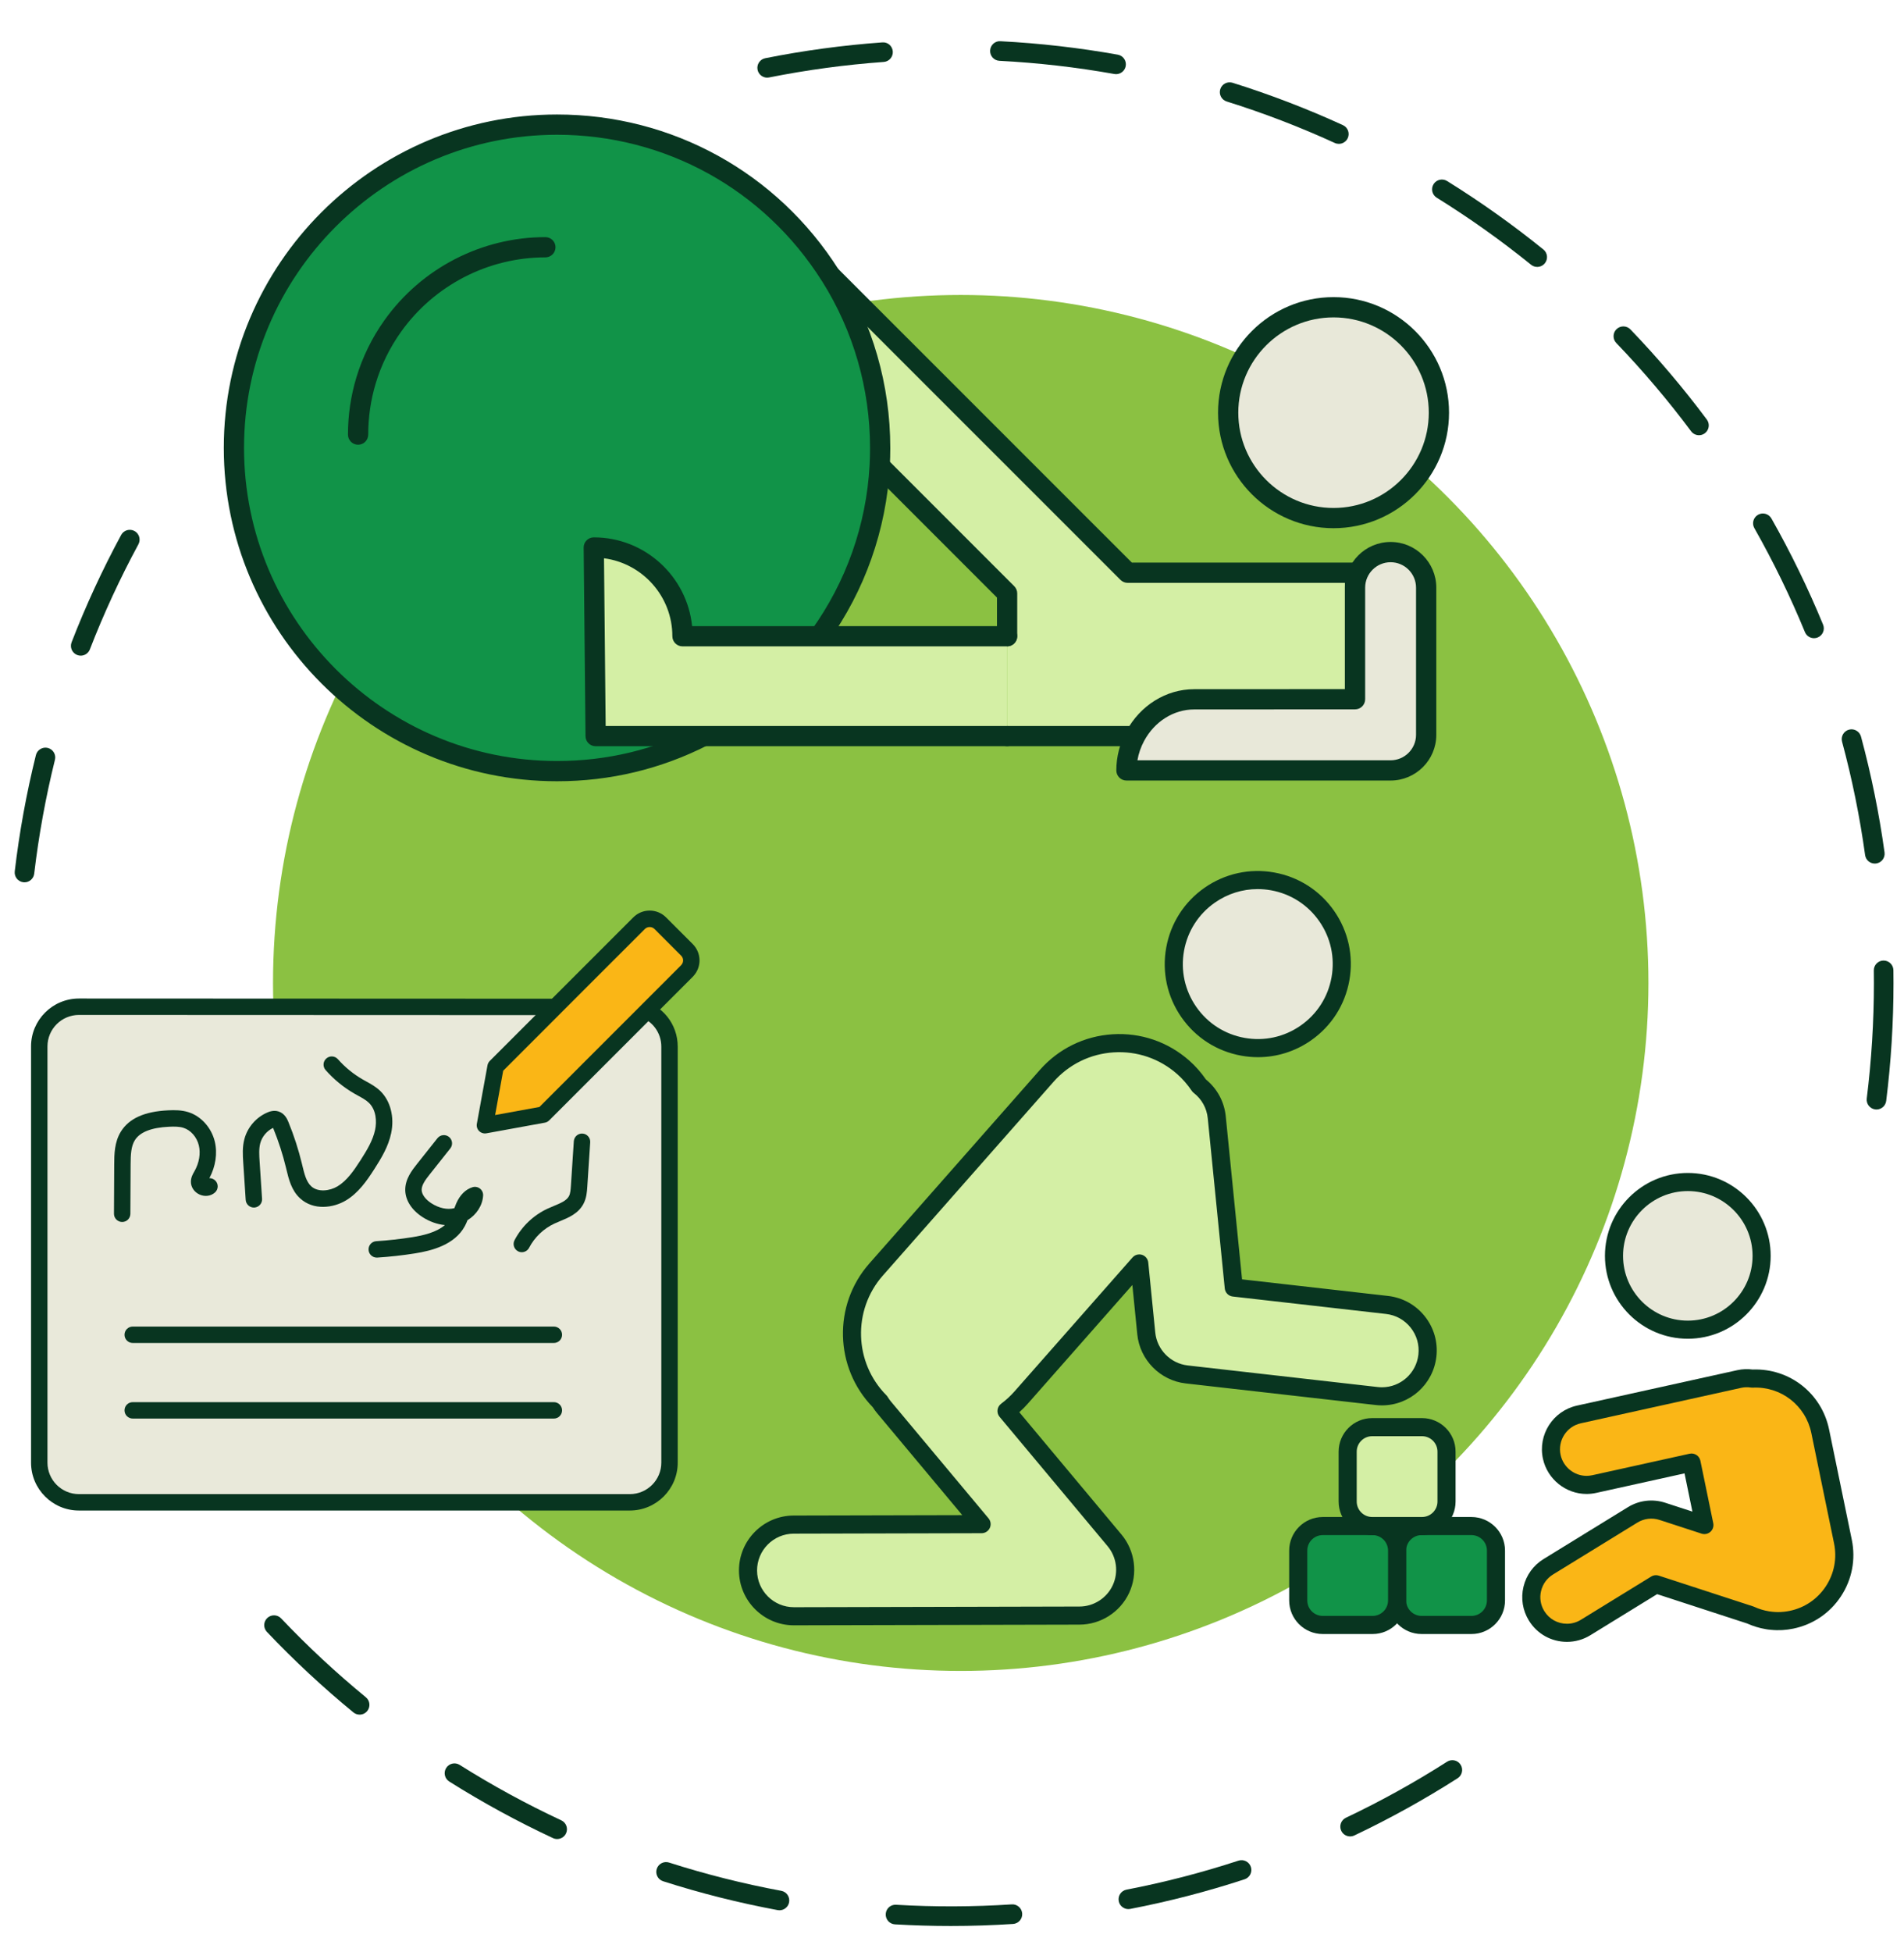 <?xml version="1.0" encoding="UTF-8"?>
<!-- Generator: Adobe Illustrator 23.0.2, SVG Export Plug-In . SVG Version: 6.00 Build 0)  -->
<svg xmlns="http://www.w3.org/2000/svg" xmlns:xlink="http://www.w3.org/1999/xlink" version="1.1" id="Layer_1" x="0px" y="0px" viewBox="0 0 193.067 197.889" xml:space="preserve">
<g>
	<circle fill="#8BC142" cx="97.418" cy="99.632" r="69.734"></circle>
	<g>
		<g>
			<ellipse fill="#E8E8D9" cx="135.224" cy="41.826" rx="10.684" ry="10.684"></ellipse>
			<path fill="#083520" d="M135.222,53.539c-6.457,0-11.711-5.253-11.711-11.711s5.253-11.711,11.711-11.711     s11.711,5.253,11.711,11.711S141.679,53.539,135.222,53.539z M135.222,32.171c-5.325,0-9.658,4.332-9.658,9.658     s4.332,9.658,9.658,9.658s9.658-4.332,9.658-9.658S140.548,32.171,135.222,32.171z"></path>
		</g>
		<g>
			<path fill="#D4EFA5" d="M102.12,74.61h35.282V58.052h-23.059l-30.088-30.08c-0.016-0.016-0.024-0.024-0.04-0.032     c0-0.008-0.008-0.008-0.008-0.008L89.2,47.224l12.92,12.92v4.344"></path>
			<path fill="#083520" d="M137.402,75.637H102.12c-0.567,0-1.027-0.46-1.027-1.026c0-0.567,0.46-1.026,1.027-1.026h34.255V59.078     h-22.032c-0.272,0-0.533-0.108-0.726-0.301L86.141,31.309l3.983,15.387l12.722,12.722c0.193,0.192,0.301,0.454,0.301,0.726v4.344     c0,0.567-0.46,1.026-1.027,1.026s-1.027-0.46-1.027-1.026v-3.919l-12.618-12.62c-0.13-0.129-0.222-0.291-0.268-0.469     l-4.993-19.292c-0.08-0.307-0.012-0.634,0.182-0.886c0.195-0.251,0.494-0.398,0.812-0.398c0.224,0,0.432,0.073,0.603,0.196     c0.073,0.05,0.128,0.101,0.171,0.144l29.787,29.779h22.634c0.567,0,1.027,0.46,1.027,1.026v16.559     C138.429,75.177,137.969,75.637,137.402,75.637z"></path>
		</g>
		<g>
			<g>
				<path fill="#119348" d="M71.319,74.61c-4.456,2.268-9.498,3.551-14.836,3.551c-18.098,0-32.765-14.675-32.765-32.765      c0-18.098,14.667-32.765,32.765-32.765c11.67,0,21.921,6.107,27.724,15.3c0,0,0.008,0,0.008,0.008      c3.19,5.057,5.033,11.037,5.033,17.456c0,0.617-0.016,1.226-0.048,1.827c-0.353,6.42-2.565,12.351-6.099,17.264"></path>
				<path fill="#083520" d="M56.484,79.188c-18.633,0-33.791-15.159-33.791-33.791s15.159-33.791,33.791-33.791      c11.649,0,22.323,5.881,28.563,15.735c0.013,0.017,0.024,0.035,0.036,0.053h0.001c3.396,5.385,5.192,11.61,5.192,18.004      c0,0.635-0.017,1.268-0.049,1.882c-0.353,6.421-2.528,12.578-6.291,17.809c-0.331,0.46-0.972,0.565-1.433,0.234      c-0.46-0.331-0.565-0.972-0.234-1.433c3.534-4.912,5.577-10.694,5.908-16.721c0.031-0.576,0.046-1.172,0.046-1.771      c0-5.986-1.674-11.814-4.843-16.859c-0.014-0.019-0.027-0.038-0.04-0.058C77.482,19.2,67.442,13.659,56.484,13.659      c-17.501,0-31.739,14.238-31.739,31.738s14.238,31.739,31.739,31.739c5.052,0,9.887-1.157,14.37-3.439      c0.506-0.257,1.123-0.056,1.381,0.449c0.257,0.505,0.056,1.123-0.449,1.38C67.01,77.955,61.863,79.188,56.484,79.188z"></path>
			</g>
			<g>
				<path fill="#083520" d="M36.311,45.079c-0.567,0-1.027-0.46-1.027-1.026c0-1.967,0.285-3.911,0.847-5.778      c0.626-2.079,1.583-4.034,2.846-5.809c3.753-5.279,9.856-8.431,16.325-8.431c0.567,0,1.027,0.46,1.027,1.026      c0,0.567-0.46,1.026-1.027,1.026c-5.806,0-11.283,2.829-14.652,7.567c-1.133,1.593-1.992,3.347-2.553,5.211      c-0.504,1.675-0.759,3.419-0.759,5.186C37.337,44.62,36.878,45.079,36.311,45.079z"></path>
			</g>
		</g>
		<g>
			<path fill="#D4EFA5" d="M102.12,64.488H83.101H69.205l0,0c0-4.968-4.027-8.996-8.996-8.996l0,0l0.188,19.118h10.922h30.801"></path>
			<path fill="#083520" d="M102.12,75.637H60.398c-0.563,0-1.021-0.453-1.026-1.016l-0.188-19.118     c-0.003-0.274,0.104-0.538,0.297-0.732c0.193-0.195,0.455-0.304,0.729-0.304c5.18,0,9.454,3.95,9.97,8.996h31.941     c0.567,0,1.027,0.46,1.027,1.026c0,0.567-0.46,1.026-1.027,1.026H69.205c-0.567,0-1.027-0.46-1.027-1.026     c0-4.043-3.026-7.392-6.932-7.902l0.168,16.998h40.706c0.567,0,1.027,0.46,1.027,1.026     C103.147,75.177,102.687,75.637,102.12,75.637z"></path>
		</g>
		<g>
			<g>
				<path fill="#E8E8D9" d="M114.223,78.089h26.786c1.988,0,3.607-1.611,3.607-3.607V59.567c0-1.996-1.619-3.607-3.607-3.607      c-1.996,0-3.607,1.611-3.607,3.607v11.309l-16.318,0.008c-2.581,0-4.801,1.547-5.971,3.727      C114.544,75.66,114.223,76.855,114.223,78.089z"></path>
				<path fill="#083520" d="M141.009,79.115h-26.786c-0.567,0-1.027-0.46-1.027-1.026c0-1.372,0.351-2.744,1.014-3.968      c1.411-2.629,4.046-4.264,6.874-4.264l15.292-0.008V59.567c0-2.555,2.079-4.633,4.633-4.633c2.555,0,4.633,2.078,4.633,4.633      v14.916C145.642,77.037,143.563,79.115,141.009,79.115z M115.336,77.063h25.672c1.423,0,2.58-1.158,2.58-2.58V59.567      c0-1.423-1.157-2.58-2.58-2.58s-2.58,1.157-2.58,2.58v11.309c0,0.567-0.459,1.026-1.026,1.026l-16.318,0.008      c-2.071,0-4.012,1.221-5.067,3.186C115.682,75.715,115.452,76.381,115.336,77.063z"></path>
			</g>
		</g>
	</g>
	<g>
		<g>
			<path fill="#E9E9DA" d="M64.703,102.203c0.012-0.012,0.025-0.029,0.037-0.041c1.806,0.402,3.15,2.007,3.15,3.928v42.164     c0,2.224-1.798,4.022-4.022,4.022H8.002c-2.22,0-4.022-1.798-4.022-4.022v-42.189c0-2.22,1.802-4.022,4.026-4.022l49.475,0.02"></path>
			<path fill="#083520" d="M63.867,153.108H8.002c-2.677,0-4.854-2.178-4.854-4.854v-42.189c0-2.677,2.179-4.854,4.858-4.854     l49.476,0.02c0.459,0,0.832,0.373,0.832,0.832s-0.373,0.832-0.832,0.832l0,0l-49.475-0.02c-1.761,0-3.194,1.431-3.194,3.19     v42.189c0,1.759,1.431,3.19,3.19,3.19h55.865c1.759,0,3.19-1.431,3.19-3.19V106.09c0-1.431-0.926-2.658-2.277-3.059     c-0.238,0.022-0.485-0.059-0.668-0.242c-0.316-0.319-0.322-0.829-0.018-1.154c0.019-0.022,0.037-0.042,0.055-0.059     c0.201-0.203,0.492-0.288,0.771-0.226c2.238,0.498,3.801,2.447,3.801,4.74v42.164C68.722,150.93,66.544,153.108,63.867,153.108z      M64.117,101.612C64.116,101.612,64.116,101.613,64.117,101.612C64.116,101.613,64.116,101.613,64.117,101.612z"></path>
		</g>
		<g>
			<path fill="#FAB616" d="M69.698,98.374c-0.016,0.016-0.032,0.038-0.049,0.054L55.1,112.977l-5.93,1.08l1.08-5.93l3.937-3.937     l5.94-5.946l2.549-2.549l2.122-2.117c0.594-0.599,1.561-0.599,2.155,0l2.695,2.695C70.233,96.851,70.249,97.774,69.698,98.374z"></path>
			<path fill="#083520" d="M49.171,114.888c-0.219,0-0.431-0.086-0.588-0.244c-0.193-0.193-0.279-0.469-0.23-0.737l1.08-5.93     c0.03-0.166,0.111-0.32,0.23-0.439l14.549-14.549c0.441-0.445,1.034-0.692,1.665-0.692s1.224,0.247,1.668,0.696l2.692,2.692     c0.897,0.889,0.931,2.319,0.073,3.252c-0.002,0.002-0.003,0.004-0.005,0.005c-0.026,0.03-0.049,0.055-0.071,0.077l-14.546,14.545     c-0.12,0.12-0.273,0.2-0.439,0.23l-5.93,1.08C49.27,114.884,49.22,114.888,49.171,114.888z M51.023,108.531l-0.818,4.491     l4.491-0.818l14.352-14.352c0.015-0.017,0.029-0.032,0.042-0.047c0.246-0.272,0.235-0.684-0.025-0.942l-2.697-2.698     c-0.265-0.267-0.716-0.265-0.976-0.003l-4.674,4.669L51.023,108.531z M70.293,98.955c-0.001,0.001-0.003,0.003-0.004,0.004     C70.291,98.957,70.292,98.956,70.293,98.955z M69.698,98.374H69.7H69.698z M69.061,97.839c-0.001,0.001-0.002,0.002-0.004,0.004     L69.061,97.839z"></path>
		</g>
		<g>
			<path fill="#083520" d="M12.389,123.86c-0.001,0-0.003,0-0.004,0c-0.459-0.002-0.83-0.377-0.828-0.836l0.025-4.992     c0.005-1.011,0.011-2.27,0.682-3.344c0.831-1.331,2.399-2.032,4.794-2.145c0.654-0.031,1.352-0.03,2.029,0.18     c1.296,0.403,2.353,1.574,2.693,2.984c0.286,1.183,0.085,2.528-0.549,3.711c0.221-0.007,0.458,0.088,0.625,0.27     c0.311,0.339,0.288,0.865-0.051,1.175c-0.41,0.376-1.026,0.46-1.57,0.215c-0.544-0.245-0.889-0.763-0.878-1.319     c0.008-0.427,0.195-0.753,0.332-0.992l0.029-0.051c0.48-0.847,0.642-1.801,0.444-2.618c-0.206-0.852-0.822-1.553-1.569-1.785     c-0.408-0.127-0.878-0.135-1.458-0.107c-1.784,0.083-2.948,0.542-3.461,1.363c-0.39,0.624-0.425,1.453-0.43,2.472l-0.025,4.992     C13.218,123.49,12.846,123.86,12.389,123.86z"></path>
		</g>
		<g>
			<path fill="#083520" d="M25.742,122.398c-0.435,0-0.8-0.338-0.829-0.777l-0.248-3.779c-0.049-0.74-0.104-1.579,0.124-2.412     c0.322-1.181,1.186-2.177,2.31-2.664c0.155-0.067,0.628-0.272,1.141-0.11c0.65,0.205,0.9,0.815,1.007,1.075     c0.564,1.375,1.026,2.805,1.374,4.249l0.036,0.15c0.203,0.846,0.394,1.646,0.899,2.11c0.689,0.634,1.889,0.477,2.668,0.008     c0.954-0.575,1.645-1.575,2.327-2.636c0.654-1.018,1.259-2.02,1.486-3.093c0.18-0.849,0.111-2.011-0.619-2.727     c-0.288-0.282-0.682-0.5-1.1-0.729c-0.123-0.068-0.246-0.135-0.367-0.205c-1.105-0.634-2.092-1.441-2.934-2.396     c-0.304-0.345-0.271-0.87,0.074-1.174c0.344-0.304,0.87-0.271,1.174,0.074c0.722,0.819,1.568,1.509,2.514,2.053     c0.112,0.065,0.226,0.127,0.34,0.19c0.498,0.274,1.012,0.557,1.463,0.999c1.013,0.994,1.428,2.626,1.082,4.26     c-0.285,1.348-0.974,2.494-1.714,3.647c-0.76,1.184-1.608,2.404-2.868,3.162c-1.288,0.776-3.293,1.041-4.653-0.208     c-0.879-0.808-1.151-1.945-1.391-2.948l-0.035-0.147c-0.328-1.362-0.764-2.71-1.296-4.007c-0.006-0.014-0.011-0.027-0.016-0.039     c-0.623,0.295-1.116,0.88-1.297,1.544c-0.154,0.565-0.111,1.226-0.069,1.865l0.248,3.779c0.03,0.459-0.317,0.855-0.776,0.885     C25.779,122.398,25.761,122.398,25.742,122.398z M27.859,114.257L27.859,114.257L27.859,114.257z"></path>
		</g>
		<g>
			<path fill="#083520" d="M38.201,127.469c-0.435,0-0.802-0.339-0.829-0.779c-0.029-0.459,0.319-0.854,0.778-0.883     c1.223-0.078,2.457-0.215,3.668-0.408c1.049-0.167,2.423-0.471,3.291-1.225c-0.763-0.072-1.544-0.346-2.26-0.807     c-1.099-0.707-1.74-1.702-1.757-2.729c-0.019-1.13,0.703-2.04,1.18-2.641l2.084-2.626c0.286-0.36,0.809-0.42,1.169-0.135     c0.36,0.286,0.42,0.809,0.135,1.169l-2.084,2.626c-0.437,0.55-0.828,1.085-0.82,1.579c0.008,0.455,0.379,0.962,0.993,1.358     c0.76,0.489,1.595,0.671,2.289,0.5c0.012-0.003,0.024-0.006,0.036-0.009c0.057-0.159,0.118-0.322,0.19-0.485     c0.378-0.858,0.949-1.424,1.651-1.638c0.259-0.079,0.541-0.026,0.755,0.141s0.333,0.428,0.318,0.699     c-0.053,1.009-0.676,1.952-1.583,2.504c-0.075,0.195-0.16,0.393-0.266,0.591c-1.039,1.927-3.385,2.505-5.06,2.773     c-1.262,0.201-2.549,0.344-3.824,0.425C38.236,127.469,38.218,127.469,38.201,127.469z"></path>
		</g>
		<g>
			<path fill="#083520" d="M52.911,126.924c-0.13,0-0.261-0.03-0.384-0.095c-0.407-0.213-0.565-0.715-0.352-1.123     c0.729-1.396,1.917-2.53,3.345-3.194c0.209-0.097,0.422-0.185,0.628-0.271c0.671-0.278,1.305-0.54,1.547-1.003     c0.145-0.277,0.171-0.68,0.197-1.07l0.294-4.492c0.03-0.459,0.428-0.806,0.885-0.776c0.459,0.03,0.806,0.426,0.776,0.885     l-0.294,4.492c-0.033,0.51-0.075,1.144-0.383,1.733c-0.522,0.998-1.512,1.407-2.385,1.769c-0.199,0.082-0.387,0.16-0.563,0.242     c-1.098,0.51-2.011,1.382-2.571,2.455C53.5,126.762,53.211,126.924,52.911,126.924z"></path>
		</g>
		<g>
			<path fill="#083520" d="M56.163,136.125H13.458c-0.459,0-0.832-0.372-0.832-0.832s0.372-0.832,0.832-0.832h42.705     c0.459,0,0.832,0.372,0.832,0.832C56.995,135.752,56.623,136.125,56.163,136.125z"></path>
		</g>
		<g>
			<path fill="#083520" d="M56.163,143.786H13.458c-0.459,0-0.832-0.372-0.832-0.832c0-0.459,0.372-0.832,0.832-0.832h42.705     c0.459,0,0.832,0.372,0.832,0.832C56.995,143.413,56.623,143.786,56.163,143.786z"></path>
		</g>
	</g>
	<g>
		<g>
			<path fill="#D4EFA5" d="M80.485,154.533l19.051-0.045l-9.917-11.867c-0.148-0.177-0.275-0.364-0.392-0.555     c-3.603-3.633-3.83-9.482-0.397-13.377l17.304-19.634c3.582-4.064,9.779-4.454,13.842-0.873c0.639,0.563,1.176,1.196,1.632,1.869     c0.969,0.753,1.642,1.884,1.774,3.202l1.725,17.252l15.541,1.766c2.549,0.289,4.381,2.591,4.092,5.14     c-0.27,2.371-2.279,4.121-4.61,4.121c-0.175,0-0.352-0.01-0.53-0.03l-19.266-2.189c-2.174-0.247-3.881-1.976-4.098-4.153     l-0.71-7.096l-11.981,13.594c-0.455,0.516-0.954,0.967-1.483,1.364l10.956,13.111c1.155,1.383,1.407,3.308,0.646,4.941     c-0.761,1.633-2.398,2.679-4.2,2.683l-28.956,0.068c-0.004,0-0.007,0-0.011,0c-2.56,0-4.639-2.073-4.645-4.634     C75.844,156.624,77.919,154.539,80.485,154.533z"></path>
			<path fill="#083520" d="M80.495,164.741l28.97-0.068c2.148-0.005,4.122-1.266,5.029-3.213c0.907-1.946,0.604-4.269-0.773-5.917     l-10.363-12.401c0.312-0.279,0.605-0.573,0.874-0.879l10.589-12.015l0.5,5.002c0.258,2.588,2.322,4.68,4.907,4.974l19.266,2.189     c0.206,0.024,0.42,0.036,0.634,0.036c2.828,0,5.202-2.122,5.522-4.935c0.168-1.477-0.25-2.93-1.175-4.093     c-0.926-1.163-2.248-1.895-3.725-2.063l-14.805-1.682l-1.652-16.515c-0.148-1.478-0.859-2.801-2.008-3.742     c-0.505-0.726-1.077-1.374-1.704-1.926c-2.149-1.894-4.907-2.839-7.766-2.658c-2.859,0.18-5.477,1.463-7.371,3.612L88.14,128.081     c-3.691,4.188-3.526,10.56,0.36,14.555c0.139,0.219,0.272,0.403,0.414,0.573l8.662,10.366l-17.095,0.04     c-3.067,0.007-5.557,2.509-5.549,5.576C74.94,162.252,77.435,164.741,80.495,164.741z M115.525,127.146     c-0.259,0-0.511,0.11-0.688,0.311l-11.981,13.594c-0.392,0.445-0.845,0.861-1.345,1.236c-0.201,0.151-0.332,0.378-0.361,0.628     s0.046,0.501,0.207,0.694l10.956,13.111c0.923,1.105,1.126,2.661,0.518,3.966c-0.608,1.305-1.931,2.15-3.37,2.153l-28.956,0.068     c-2.06,0-3.732-1.668-3.737-3.719c-0.005-2.056,1.664-3.732,3.719-3.737l19.051-0.045c0.356-0.001,0.679-0.207,0.829-0.53     c0.15-0.322,0.101-0.703-0.127-0.976l-9.917-11.867c-0.103-0.123-0.203-0.265-0.315-0.447c-0.037-0.06-0.081-0.116-0.131-0.166     c-3.28-3.306-3.438-8.632-0.36-12.125l17.304-19.634c1.57-1.781,3.74-2.845,6.11-2.994s4.656,0.633,6.437,2.203     c0.544,0.48,1.042,1.05,1.479,1.696c0.054,0.08,0.121,0.151,0.197,0.21c0.816,0.634,1.322,1.547,1.424,2.568l1.725,17.252     c0.043,0.43,0.38,0.772,0.809,0.82l15.541,1.766c0.989,0.112,1.876,0.603,2.496,1.382s0.9,1.753,0.787,2.743     c-0.214,1.885-1.804,3.307-3.699,3.307c-0.143,0-0.286-0.008-0.424-0.024l-19.268-2.189c-1.732-0.197-3.115-1.598-3.289-3.333     l-0.71-7.096c-0.036-0.363-0.284-0.67-0.632-0.782C115.713,127.161,115.619,127.146,115.525,127.146z"></path>
		</g>
		<g>
			<g>
				<ellipse fill="#E8E8D9" cx="127.533" cy="97.718" rx="8.516" ry="8.516"></ellipse>
				<path fill="#083520" d="M127.56,107.156c1.908,0,3.769-0.58,5.368-1.693c2.068-1.439,3.452-3.598,3.897-6.078      s-0.103-4.985-1.542-7.053c-1.439-2.068-3.598-3.452-6.078-3.897c-2.48-0.445-4.985,0.103-7.053,1.542s-3.452,3.598-3.897,6.078      s0.103,4.985,1.542,7.053s3.598,3.452,6.078,3.897C126.437,107.106,127.001,107.156,127.56,107.156z M127.524,90.119      c0.451,0,0.904,0.04,1.357,0.121c1.998,0.358,3.736,1.473,4.896,3.139l0,0c1.159,1.666,1.6,3.684,1.242,5.681      c-0.358,1.998-1.473,3.736-3.139,4.896c-1.666,1.159-3.684,1.601-5.681,1.242c-1.998-0.358-3.736-1.473-4.896-3.139      c-1.159-1.666-1.601-3.684-1.242-5.681c0.358-1.998,1.473-3.736,3.139-4.896C124.488,90.587,125.987,90.119,127.524,90.119z       M134.53,92.856h-0.003H134.53z"></path>
			</g>
		</g>
		<g>
			<g>
				<path fill="#FAB616" d="M156.996,158.81l8.557-5.261c0.902-0.556,2.003-0.686,3.012-0.358l4.264,1.389l-1.305-6.333      l-9.862,2.179c-0.263,0.058-0.525,0.085-0.783,0.085c-1.658,0-3.152-1.149-3.525-2.834c-0.431-1.948,0.8-3.878,2.748-4.308      l16.259-3.593c0.447-0.098,0.892-0.105,1.319-0.04c3.249-0.158,6.216,2.057,6.892,5.34l2.303,11.177      c0.748,3.629-1.588,7.178-5.217,7.926c-0.457,0.094-0.912,0.14-1.361,0.14c-0.223,0-0.443-0.014-0.662-0.036      c-0.143-0.01-0.287-0.028-0.43-0.056c-0.595-0.099-1.169-0.277-1.709-0.526l-9.58-3.122l-7.134,4.386      c-0.59,0.363-1.244,0.536-1.889,0.536c-1.213,0-2.399-0.612-3.081-1.721C154.765,162.081,155.296,159.855,156.996,158.81z"></path>
				<path fill="#083520" d="M158.892,166.419c0.836,0,1.656-0.232,2.37-0.672l6.772-4.164l9.127,2.974      c0.601,0.272,1.238,0.466,1.892,0.575c0.148,0.029,0.325,0.053,0.515,0.066c0.793,0.081,1.532,0.033,2.275-0.12      c1.996-0.411,3.712-1.575,4.832-3.277s1.511-3.738,1.099-5.733l-2.303-11.177c-0.756-3.672-4.009-6.213-7.746-6.075      c-0.526-0.069-1.05-0.047-1.56,0.064l-16.261,3.593c-2.439,0.539-3.985,2.962-3.446,5.402c0.455,2.059,2.314,3.553,4.42,3.553      c0.327,0,0.656-0.036,0.979-0.107l8.955-1.979l0.799,3.875l-2.762-0.9c-1.268-0.412-2.644-0.248-3.777,0.449l-8.556,5.261      c-1.031,0.634-1.753,1.631-2.034,2.808c-0.281,1.177-0.086,2.393,0.547,3.424C155.86,165.612,157.304,166.419,158.892,166.419z       M167.914,159.662c-0.168,0-0.334,0.046-0.48,0.136l-7.134,4.386c-0.425,0.262-0.912,0.4-1.409,0.4      c-0.945,0-1.805-0.48-2.3-1.285c-0.377-0.613-0.493-1.337-0.325-2.037c0.167-0.701,0.597-1.294,1.21-1.671l0,0l8.557-5.262      c0.674-0.415,1.493-0.512,2.247-0.267l4.263,1.389c0.31,0.102,0.652,0.029,0.896-0.188c0.244-0.218,0.353-0.549,0.287-0.869      l-1.305-6.333c-0.05-0.241-0.193-0.451-0.4-0.585c-0.206-0.133-0.458-0.179-0.697-0.126l-9.862,2.179      c-0.193,0.042-0.39,0.064-0.585,0.064c-1.253,0-2.358-0.889-2.629-2.114c-0.321-1.452,0.599-2.894,2.051-3.214l16.259-3.593      c0.318-0.07,0.649-0.079,0.983-0.029c0.06,0.009,0.121,0.012,0.182,0.009c2.87-0.142,5.37,1.799,5.949,4.609l2.303,11.177      c0.312,1.515,0.016,3.062-0.835,4.354c-0.851,1.292-2.154,2.176-3.669,2.488c-0.389,0.08-0.785,0.121-1.176,0.121      c-0.173,0-0.359-0.01-0.571-0.031c-0.141-0.011-0.245-0.024-0.345-0.044c-0.537-0.09-1.033-0.243-1.501-0.459      c-0.033-0.015-0.066-0.028-0.1-0.039l-9.58-3.122C168.106,159.676,168.01,159.662,167.914,159.662z"></path>
			</g>
			<g>
				<g>
					<circle fill="#E8E8D9" cx="171.145" cy="127.294" r="7.484"></circle>
					<path fill="#083520" d="M171.145,135.695c4.633,0,8.402-3.769,8.402-8.402s-3.769-8.402-8.402-8.402s-8.402,3.769-8.402,8.402       S166.512,135.695,171.145,135.695z M171.145,120.727c3.621,0,6.567,2.946,6.567,6.567c0,3.621-2.946,6.567-6.567,6.567       s-6.567-2.946-6.567-6.567C164.578,123.673,167.523,120.727,171.145,120.727z"></path>
				</g>
			</g>
		</g>
		<g>
			<path fill="#119348" d="M144.152,154.682h5.056c1.372,0,2.485,1.112,2.485,2.485v5.056c0,1.372-1.113,2.485-2.485,2.485h-5.056     c-1.372,0-2.485-1.112-2.485-2.485v-5.056C141.667,155.794,142.779,154.682,144.152,154.682z"></path>
			<path fill="#083520" d="M144.152,165.625h5.056c1.876,0,3.402-1.526,3.402-3.402v-5.056c0-1.876-1.526-3.402-3.402-3.402h-5.056     c-1.876,0-3.402,1.526-3.402,3.402v5.056C140.75,164.099,142.276,165.625,144.152,165.625z M149.208,155.599     c0.864,0,1.567,0.703,1.567,1.567v5.056c0,0.864-0.703,1.567-1.567,1.567h-5.056c-0.864,0-1.567-0.703-1.567-1.567v-5.056     c0-0.864,0.703-1.567,1.567-1.567H149.208z"></path>
		</g>
		<g>
			<path fill="#119348" d="M134.126,154.682h5.056c1.372,0,2.485,1.112,2.485,2.485v5.056c0,1.372-1.112,2.485-2.485,2.485h-5.056     c-1.372,0-2.485-1.112-2.485-2.485v-5.056C131.641,155.794,132.753,154.682,134.126,154.682z"></path>
			<path fill="#083520" d="M134.126,165.625h5.056c1.876,0,3.402-1.526,3.402-3.402v-5.056c0-1.876-1.526-3.402-3.402-3.402h-5.056     c-1.876,0-3.402,1.526-3.402,3.402v5.056C130.724,164.099,132.25,165.625,134.126,165.625z M139.182,155.599     c0.864,0,1.567,0.703,1.567,1.567v5.056c0,0.864-0.703,1.567-1.567,1.567h-5.056c-0.864,0-1.567-0.703-1.567-1.567v-5.056     c0-0.864,0.703-1.567,1.567-1.567H139.182z"></path>
		</g>
		<g>
			<path fill="#D4EFA5" d="M139.139,144.656h5.056c1.372,0,2.485,1.113,2.485,2.485v5.056c0,1.372-1.112,2.485-2.485,2.485h-5.056     c-1.372,0-2.485-1.113-2.485-2.485v-5.056C136.654,145.768,137.766,144.656,139.139,144.656z"></path>
			<path fill="#083520" d="M139.139,155.599h5.056c1.876,0,3.402-1.526,3.402-3.402v-5.056c0-1.876-1.526-3.402-3.402-3.402h-5.056     c-1.876,0-3.402,1.526-3.402,3.402v5.056C135.737,154.073,137.263,155.599,139.139,155.599z M144.195,145.573     c0.864,0,1.567,0.703,1.567,1.567v5.056c0,0.864-0.703,1.567-1.567,1.567h-5.056c-0.864,0-1.567-0.703-1.567-1.567v-5.056     c0-0.864,0.703-1.567,1.567-1.567H144.195z"></path>
		</g>
	</g>
	<path fill="#083520" d="M2.366,89.424c0.039,0.005,0.078,0.007,0.117,0.007c0.497,0,0.927-0.373,0.986-0.878   c0.457-3.873,1.164-7.755,2.102-11.539c0.133-0.533-0.192-1.072-0.726-1.205c-0.529-0.129-1.071,0.194-1.204,0.726   c-0.958,3.864-1.681,7.83-2.146,11.785C1.431,88.865,1.821,89.36,2.366,89.424z"></path>
	<path fill="#083520" d="M7.827,66.391c0.118,0.046,0.239,0.067,0.359,0.067c0.398,0,0.774-0.241,0.927-0.635   c1.408-3.634,3.064-7.218,4.923-10.653c0.261-0.483,0.081-1.086-0.402-1.348c-0.482-0.261-1.085-0.082-1.348,0.401   c-1.897,3.508-3.589,7.169-5.026,10.88C7.061,65.617,7.316,66.193,7.827,66.391z"></path>
	<path fill="#083520" d="M146.734,178.568c-3.287,2.1-6.737,4.01-10.256,5.679c-0.496,0.235-0.708,0.828-0.473,1.325   c0.17,0.358,0.527,0.568,0.899,0.568c0.143,0,0.287-0.031,0.425-0.096c3.594-1.705,7.118-3.656,10.475-5.8   c0.463-0.295,0.599-0.911,0.303-1.373C147.811,178.406,147.197,178.272,146.734,178.568z"></path>
	<path fill="#083520" d="M190.986,97.36c-0.549,0.007-0.988,0.458-0.98,1.008c0.006,0.421,0.009,0.843,0.009,1.265   c0,3.913-0.244,7.853-0.725,11.708c-0.068,0.545,0.318,1.042,0.863,1.11c0.042,0.005,0.083,0.008,0.124,0.008   c0.494,0,0.923-0.369,0.985-0.872c0.491-3.937,0.74-7.959,0.74-11.954c0-0.431-0.003-0.862-0.009-1.292   c-0.008-0.544-0.451-0.98-0.994-0.98L190.986,97.36L190.986,97.36z"></path>
	<path fill="#083520" d="M189.123,86.673c0.069,0.498,0.495,0.858,0.984,0.858c0.045,0,0.091-0.003,0.138-0.01   c0.544-0.075,0.924-0.577,0.849-1.121c-0.548-3.952-1.351-7.902-2.387-11.74c-0.144-0.531-0.696-0.844-1.219-0.701   c-0.53,0.143-0.845,0.689-0.701,1.219C187.802,78.936,188.588,82.803,189.123,86.673z"></path>
	<path fill="#083520" d="M183.022,64.071c0.158,0.384,0.529,0.617,0.92,0.617c0.126,0,0.255-0.024,0.378-0.075   c0.508-0.208,0.751-0.79,0.542-1.297c-1.512-3.676-3.274-7.298-5.24-10.765c-0.272-0.478-0.88-0.646-1.355-0.374   c-0.478,0.271-0.646,0.877-0.375,1.355C179.816,56.925,181.542,60.471,183.022,64.071z"></path>
	<path fill="#083520" d="M171.48,43.714c0.195,0.262,0.494,0.4,0.798,0.4c0.207,0,0.415-0.064,0.594-0.198   c0.44-0.328,0.53-0.951,0.202-1.392c-2.379-3.189-4.986-6.263-7.747-9.134c-0.382-0.397-1.01-0.408-1.406-0.028   c-0.396,0.38-0.408,1.01-0.027,1.406C166.597,37.581,169.15,40.591,171.48,43.714z"></path>
	<path fill="#083520" d="M145.685,20.038c3.312,2.054,6.529,4.34,9.565,6.796c0.184,0.149,0.404,0.221,0.624,0.221   c0.29,0,0.577-0.126,0.774-0.369c0.345-0.427,0.279-1.053-0.148-1.398c-3.1-2.508-6.386-4.843-9.767-6.941   c-0.466-0.289-1.081-0.145-1.369,0.321C145.074,19.135,145.218,19.749,145.685,20.038z"></path>
	<path fill="#083520" d="M90.53,5.217c-0.04-0.547-0.499-0.965-1.063-0.92c-3.98,0.287-7.974,0.826-11.869,1.604   c-0.539,0.107-0.889,0.631-0.78,1.17c0.094,0.473,0.509,0.8,0.974,0.8c0.064,0,0.13-0.006,0.195-0.02   c3.815-0.762,7.726-1.29,11.623-1.571C90.157,6.24,90.569,5.765,90.53,5.217z"></path>
	<path fill="#083520" d="M114.148,6.696c0.097-0.541-0.263-1.057-0.804-1.154c-3.909-0.699-7.913-1.158-11.899-1.364   c-0.551-0.04-1.017,0.393-1.045,0.942c-0.028,0.548,0.394,1.016,0.941,1.044c3.904,0.202,7.825,0.651,11.653,1.336   c0.059,0.01,0.118,0.016,0.176,0.016C113.643,7.516,114.062,7.177,114.148,6.696z"></path>
	<path fill="#083520" d="M125.583,188.595c-3.703,1.213-7.522,2.203-11.354,2.94c-0.539,0.104-0.892,0.625-0.788,1.165   c0.092,0.476,0.509,0.807,0.976,0.807c0.063,0,0.126-0.006,0.189-0.018c3.913-0.754,7.814-1.765,11.597-3.004   c0.521-0.171,0.807-0.732,0.636-1.254C126.666,188.709,126.104,188.425,125.583,188.595z"></path>
	<path fill="#083520" d="M136.663,14.001c0.229-0.5,0.009-1.089-0.49-1.318c-3.625-1.66-7.391-3.105-11.191-4.294   c-0.525-0.162-1.082,0.129-1.246,0.652c-0.164,0.524,0.128,1.082,0.652,1.246c3.722,1.164,7.408,2.578,10.957,4.203   c0.134,0.062,0.275,0.091,0.413,0.091C136.135,14.581,136.496,14.366,136.663,14.001z"></path>
	<path fill="#083520" d="M102.594,193.028c-3.877,0.253-7.841,0.267-11.73,0.039c-0.554-0.037-1.019,0.386-1.05,0.935   c-0.032,0.548,0.386,1.019,0.935,1.051c1.878,0.11,3.785,0.165,5.669,0.165c2.1,0,4.221-0.069,6.306-0.205   c0.548-0.036,0.964-0.509,0.928-1.057C103.615,193.407,103.133,192.986,102.594,193.028z"></path>
	<path fill="#083520" d="M79.219,191.653c-3.836-0.712-7.662-1.676-11.375-2.864c-0.521-0.169-1.082,0.121-1.25,0.644   c-0.167,0.523,0.121,1.083,0.645,1.25c3.791,1.214,7.7,2.198,11.617,2.926c0.062,0.011,0.122,0.017,0.183,0.017   c0.47,0,0.888-0.334,0.977-0.813C80.115,192.272,79.759,191.753,79.219,191.653z"></path>
	<path fill="#083520" d="M28.508,164.041c-0.379-0.401-1.01-0.415-1.406-0.038c-0.398,0.378-0.415,1.007-0.037,1.406   c2.739,2.888,5.69,5.634,8.771,8.161c0.186,0.152,0.408,0.226,0.63,0.226c0.288,0,0.573-0.124,0.77-0.363   c0.349-0.425,0.287-1.051-0.138-1.399C34.079,169.557,31.19,166.869,28.508,164.041z"></path>
	<path fill="#083520" d="M56.916,184.509c-3.533-1.647-7-3.538-10.302-5.617c-0.467-0.294-1.079-0.154-1.372,0.312   c-0.292,0.464-0.152,1.079,0.312,1.371c3.373,2.124,6.913,4.054,10.522,5.737c0.136,0.063,0.278,0.093,0.419,0.093   c0.375,0,0.733-0.213,0.902-0.575C57.629,185.333,57.414,184.742,56.916,184.509z"></path>
</g>
</svg>
